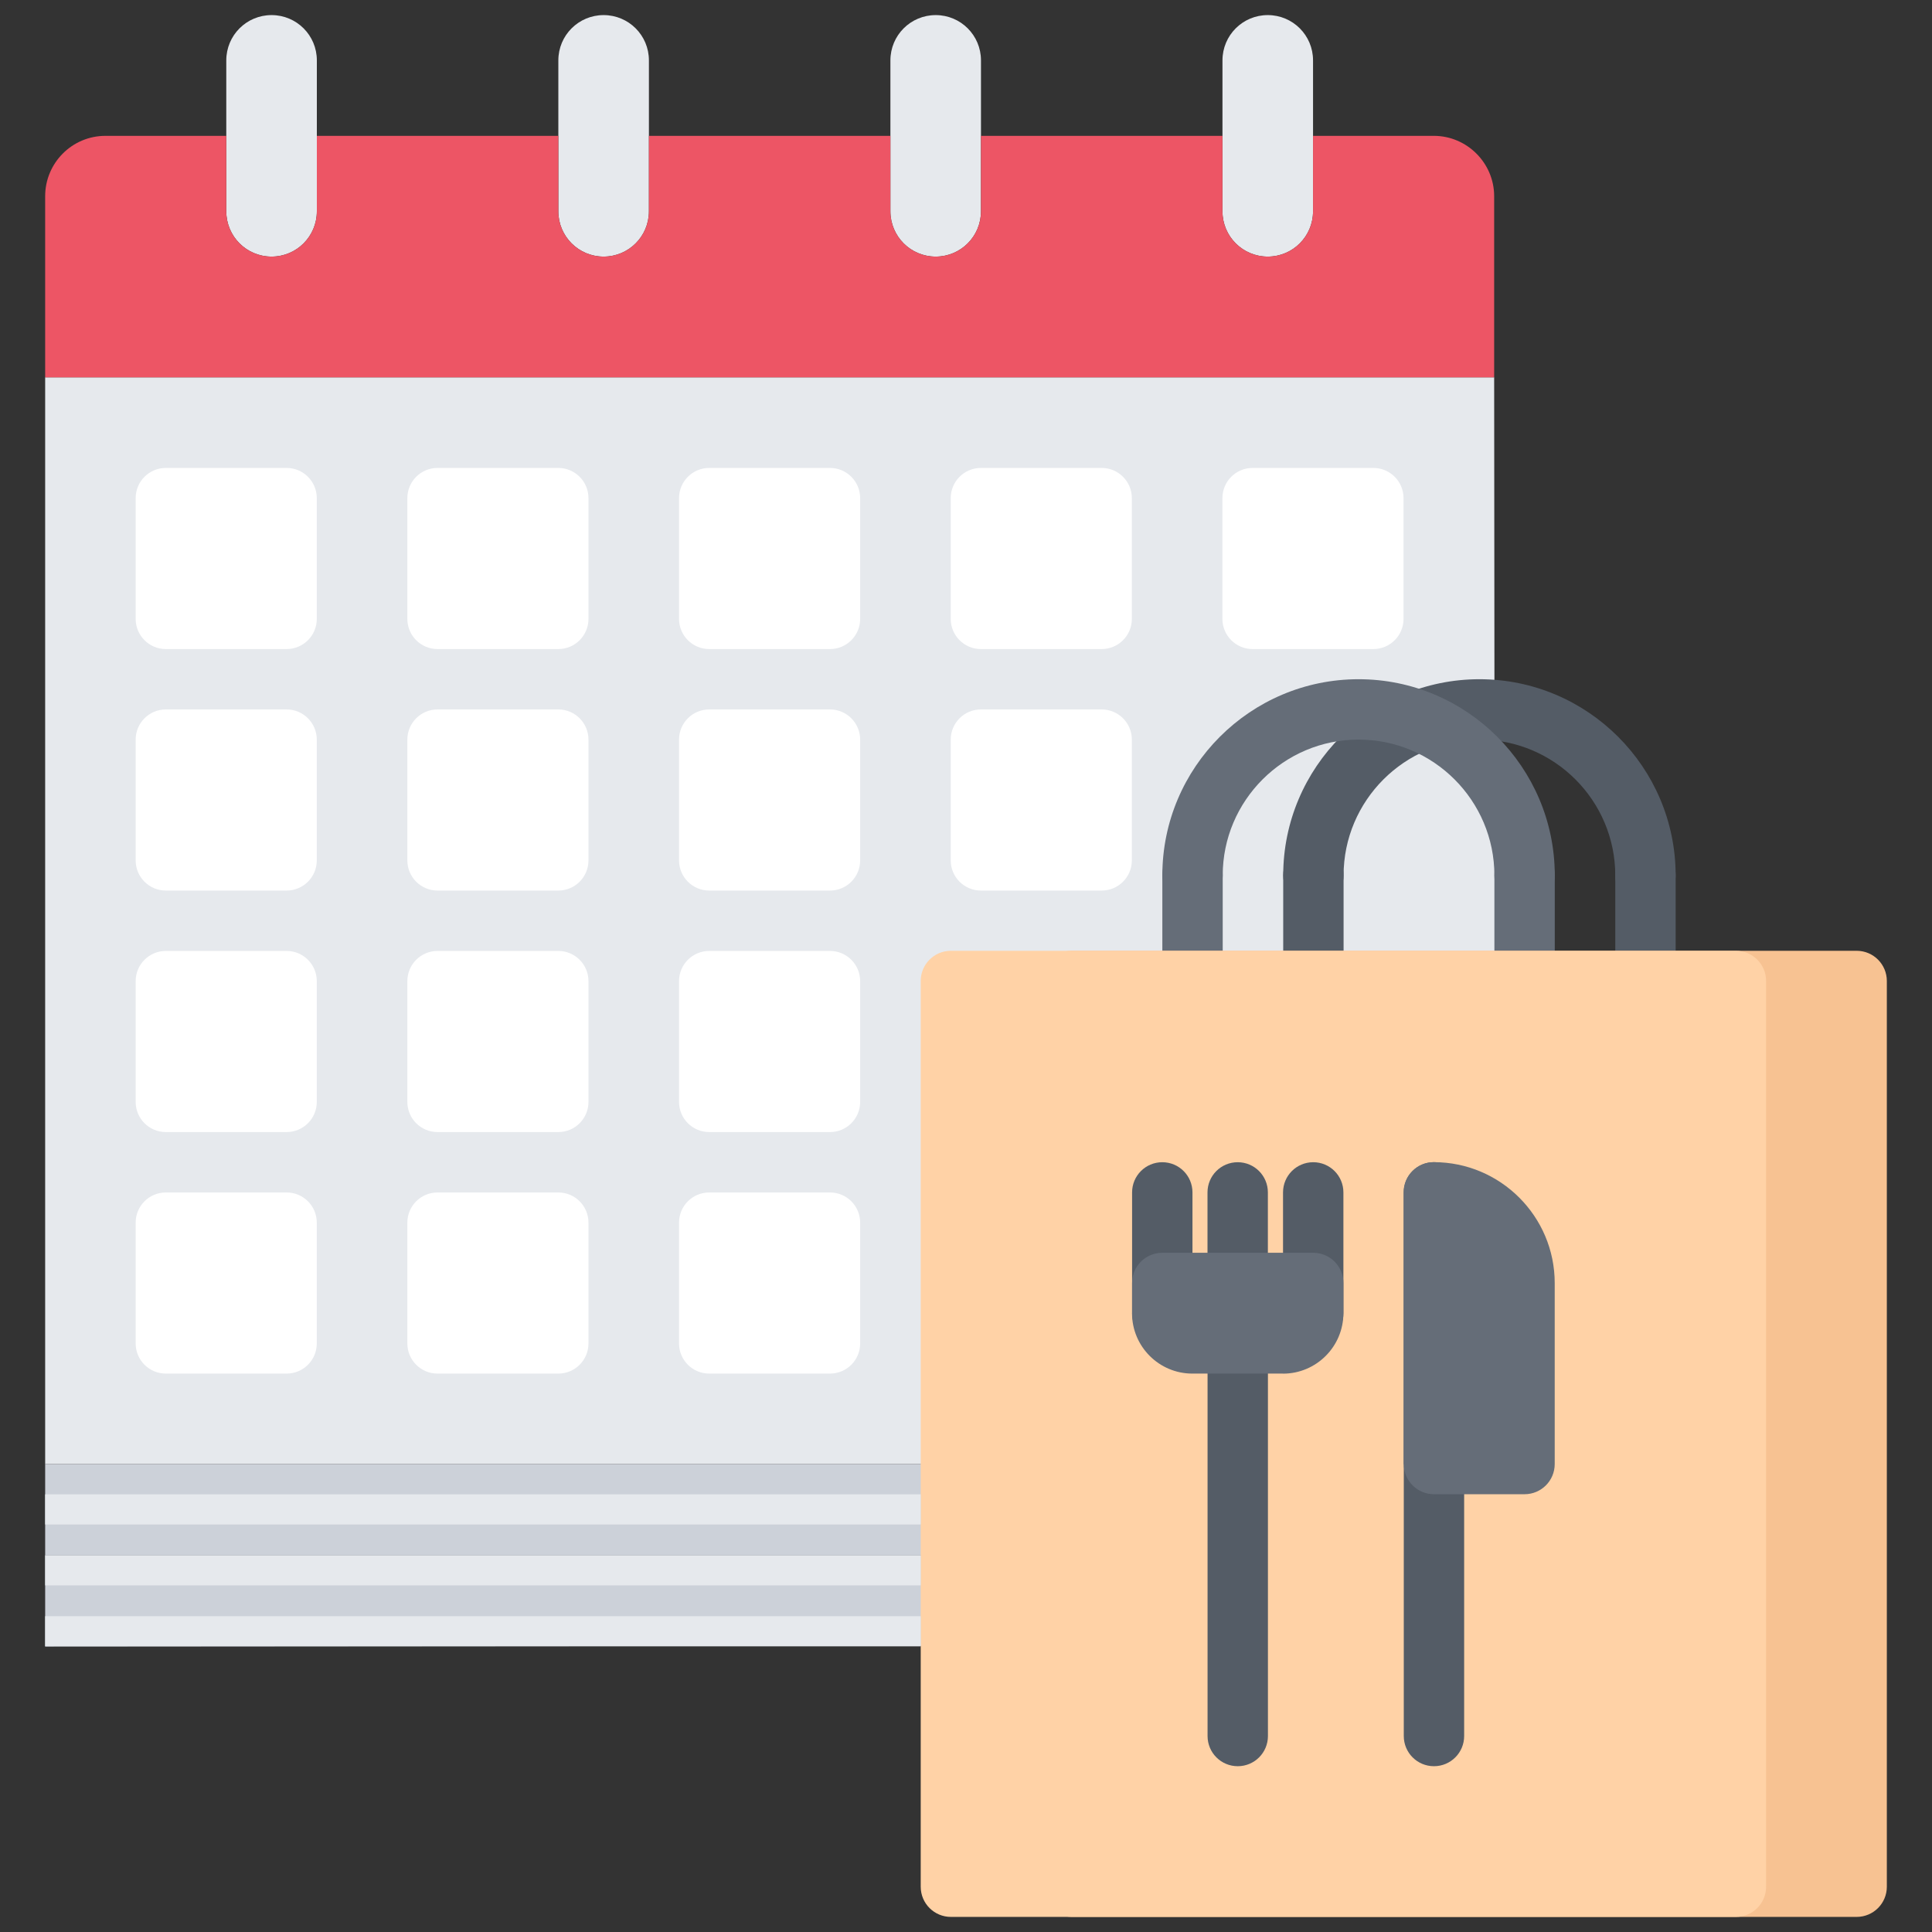<svg id="icons" enable-background="new 0 0 64 64" height="64" viewBox="0 0 64 64" width="64" xmlns="http://www.w3.org/2000/svg"><rect x="0" y="0" width="64" height="64" fill="#333333" stroke="none"/><path d="m41.496 20.5h4v-4h-4zm3.51 3c-3.041 0-5.5 2.46-5.5 5.5v3.5h-8.01v16h-30v-36h48l.01 11.03c-.16-.021-.33-.03-.5-.03-.711 0-1.381.13-2 .38-.621-.25-1.291-.38-2-.38zm-8.51 5v-4h-4v4zm0-8v-4h-4v4zm-9 24v-4h-4v4zm0-8v-4h-4v4zm0-8v-4h-4v4zm0-8v-4h-4v4zm-9 24v-4h-4v4zm0-8v-4h-4v4zm0-8v-4h-4v4zm0-8v-4h-4v4zm-9 24v-4h-4v4zm0-8v-4h-4v4zm0-8v-4h-4v4zm0-8v-4h-4v4z" fill="#e6e9ed"/><path d="m31.496 54.52-30 .021v-3.021h30z" fill="#ccd1d9"/><path d="m1.496 48.5h30v3.02h-30z" fill="#ccd1d9"/><path d="m43.496 4.5v2.5c0 .83-.67 1.5-1.5 1.5s-1.5-.67-1.5-1.5v-2.5-2.5c0-.83.67-1.5 1.5-1.5s1.5.67 1.5 1.5z" fill="#e6e9ed"/><path d="m21.496 4.5v2.5c0 .83-.67 1.5-1.5 1.5s-1.5-.67-1.5-1.5v-2.5-2.5c0-.83.67-1.5 1.5-1.5s1.5.67 1.5 1.5z" fill="#e6e9ed"/><path d="m32.496 4.5v2.5c0 .83-.67 1.5-1.5 1.5s-1.5-.67-1.5-1.5v-2.5-2.5c0-.83.67-1.5 1.5-1.5s1.5.67 1.5 1.5z" fill="#e6e9ed"/><path d="m10.496 4.5v2.5c0 .83-.67 1.5-1.5 1.5s-1.5-.67-1.5-1.5v-2.5-2.5c0-.83.67-1.5 1.5-1.5s1.5.67 1.5 1.5z" fill="#e6e9ed"/><path d="m49.496 6.5v6h-48v-6c0-1.1.889-2 2-2h4v2.5c0 .83.67 1.5 1.5 1.5s1.5-.67 1.5-1.5v-2.5h8v2.5c0 .83.67 1.5 1.5 1.5s1.5-.67 1.5-1.5v-2.5h8v2.5c0 .83.67 1.5 1.5 1.5s1.5-.67 1.5-1.5v-2.5h8v2.5c0 .83.67 1.5 1.5 1.5s1.5-.67 1.5-1.5v-2.5h4c1.1 0 2 .901 2 2z" fill="#ed5565"/><g fill="#fff"><path d="m9.494 15.501h-4c-.553 0-1 .448-1 1v4c0 .552.447 1 1 1h4c.553 0 1-.448 1-1v-4c0-.551-.447-1-1-1z"/><path d="m18.494 15.501h-4c-.553 0-1 .448-1 1v4c0 .552.447 1 1 1h4c.553 0 1-.448 1-1v-4c0-.551-.447-1-1-1z"/><path d="m27.494 15.501h-4c-.553 0-1 .448-1 1v4c0 .552.447 1 1 1h4c.553 0 1-.448 1-1v-4c0-.551-.447-1-1-1z"/><path d="m36.494 15.501h-4c-.553 0-1 .448-1 1v4c0 .552.447 1 1 1h4c.553 0 1-.448 1-1v-4c0-.551-.447-1-1-1z"/><path d="m9.494 23.501h-4c-.553 0-1 .448-1 1v4c0 .552.447 1 1 1h4c.553 0 1-.448 1-1v-4c0-.551-.447-1-1-1z"/><path d="m18.494 23.501h-4c-.553 0-1 .448-1 1v4c0 .552.447 1 1 1h4c.553 0 1-.448 1-1v-4c0-.551-.447-1-1-1z"/><path d="m27.494 23.501h-4c-.553 0-1 .448-1 1v4c0 .552.447 1 1 1h4c.553 0 1-.448 1-1v-4c0-.551-.447-1-1-1z"/><path d="m9.494 31.501h-4c-.553 0-1 .448-1 1v4c0 .553.447 1 1 1h4c.553 0 1-.447 1-1v-4c0-.551-.447-1-1-1z"/><path d="m18.494 31.501h-4c-.553 0-1 .448-1 1v4c0 .553.447 1 1 1h4c.553 0 1-.447 1-1v-4c0-.551-.447-1-1-1z"/><path d="m27.494 31.501h-4c-.553 0-1 .448-1 1v4c0 .553.447 1 1 1h4c.553 0 1-.447 1-1v-4c0-.551-.447-1-1-1z"/><path d="m9.494 39.502h-4c-.553 0-1 .447-1 1v4c0 .553.447 1 1 1h4c.553 0 1-.447 1-1v-4c0-.553-.447-1-1-1z"/><path d="m18.494 39.502h-4c-.553 0-1 .447-1 1v4c0 .553.447 1 1 1h4c.553 0 1-.447 1-1v-4c0-.553-.447-1-1-1z"/><path d="m27.494 39.502h-4c-.553 0-1 .447-1 1v4c0 .553.447 1 1 1h4c.553 0 1-.447 1-1v-4c0-.553-.447-1-1-1z"/><path d="m36.494 23.501h-4c-.553 0-1 .448-1 1v4c0 .552.447 1 1 1h4c.553 0 1-.448 1-1v-4c0-.551-.447-1-1-1z"/><path d="m45.494 15.501h-4c-.553 0-1 .448-1 1v4c0 .552.447 1 1 1h4c.553 0 1-.448 1-1v-4c0-.551-.447-1-1-1z"/></g><path d="m49.506 23.531v2.319c-.611-.88-1.48-1.58-2.5-1.97.619-.25 1.289-.38 2-.38.17 0 .34.01.5.031z" fill="#e6e9ed"/><path d="m45.006 23.5c.709 0 1.379.13 2 .38-2.051.8-3.5 2.79-3.5 5.12v3.5h-4v-3.5c0-3.04 2.459-5.5 5.5-5.5z" fill="#e6e9ed"/><path d="m49.506 25.85.01 6.65h-6.01v-3.5c0-2.33 1.449-4.32 3.5-5.12 1.019.39 1.889 1.09 2.5 1.97z" fill="#e6e9ed"/><path d="m54.508 30c-.553 0-1-.448-1-1 0-2.481-2.018-4.5-4.5-4.5-2.48 0-4.5 2.019-4.5 4.5 0 .552-.447 1-1 1s-1-.448-1-1c0-3.584 2.916-6.5 6.5-6.5s6.5 2.916 6.5 6.5c0 .551-.447 1-1 1z" fill="#545c66"/><path d="m43.508 33.496c-.553 0-1-.447-1-1v-3.496c0-.552.447-1 1-1s1 .448 1 1v3.496c0 .553-.447 1-1 1z" fill="#545c66"/><path d="m54.508 33.496c-.553 0-1-.447-1-1v-3.496c0-.552.447-1 1-1s1 .448 1 1v3.496c0 .553-.447 1-1 1z" fill="#545c66"/><path d="m50.504 30c-.553 0-1-.448-1-1 0-2.481-2.018-4.5-4.5-4.5-2.48 0-4.5 2.019-4.5 4.5 0 .552-.447 1-1 1s-1-.448-1-1c0-3.584 2.916-6.5 6.5-6.5s6.5 2.916 6.5 6.5c0 .551-.447 1-1 1z" fill="#656d78"/><path d="m39.504 33.496c-.553 0-1-.447-1-1v-3.496c0-.552.447-1 1-1s1 .448 1 1v3.496c0 .553-.447 1-1 1z" fill="#656d78"/><path d="m50.504 33.496c-.553 0-1-.447-1-1v-3.496c0-.552.447-1 1-1s1 .448 1 1v3.496c0 .553-.447 1-1 1z" fill="#656d78"/><path d="m61.504 31.496h-26.004c-.553 0-1 .448-1 1v30.004c0 .553.447 1 1 1h26.004c.553 0 1-.447 1-1v-30.004c0-.552-.447-1-1-1z" fill="#f7c292"/><path d="m57.504 31.496h-26.004c-.553 0-1 .448-1 1v30.004c0 .553.447 1 1 1h26.004c.553 0 1-.447 1-1v-30.004c0-.552-.447-1-1-1z" fill="#ffd2a6"/><path d="m41.002 58.508c-.553 0-1-.447-1-1v-13.004c0-.553.447-1 1-1s1 .447 1 1v13.004c0 .553-.447 1-1 1z" fill="#545c66"/><path d="m38.502 44.502c-.553 0-1-.447-1-1v-4.002c0-.553.447-1 1-1s1 .447 1 1v4.002c0 .553-.447 1-1 1z" fill="#545c66"/><path d="m43.502 44.502c-.553 0-1-.447-1-1v-4.002c0-.553.447-1 1-1s1 .447 1 1v4.002c0 .553-.447 1-1 1z" fill="#545c66"/><path d="m47.502 58.508c-.553 0-1-.447-1-1v-18.01c0-.553.447-1 1-1s1 .447 1 1v18.01c0 .553-.447 1-1 1z" fill="#545c66"/><path d="m47.496 38.498c-.553 0-1 .447-1 1v9.002h.006c.002.551.447.998 1 .998h3c.553 0 1-.447 1-1v-5.994c0-2.209-1.797-4.006-4.006-4.006z" fill="#656d78"/><path d="m41 42.498c-.553 0-1-.447-1-1v-1.998c0-.553.447-1 1-1s1 .447 1 1v1.998c0 .553-.447 1-1 1z" fill="#545c66"/><path d="m43.502 41.5h-5c-.553 0-1 .447-1 1v1c0 .002-.002.002-.002.004 0 1.102.896 1.998 1.998 1.998h2.992c.004 0 .008.002.01.002 1.104 0 2.002-.898 2.002-2.002v-1.002c0-.553-.447-1-1-1z" fill="#656d78"/><path d="m1.496 49.502h29.004v.998h-29.004z" fill="#e6e9ed"/><path d="m1.496 51.52h29.004v.998h-29.004z" fill="#e6e9ed"/><path d="m1.496 53.539h29.004v.998h-29.004z" fill="#e6e9ed"/></svg>